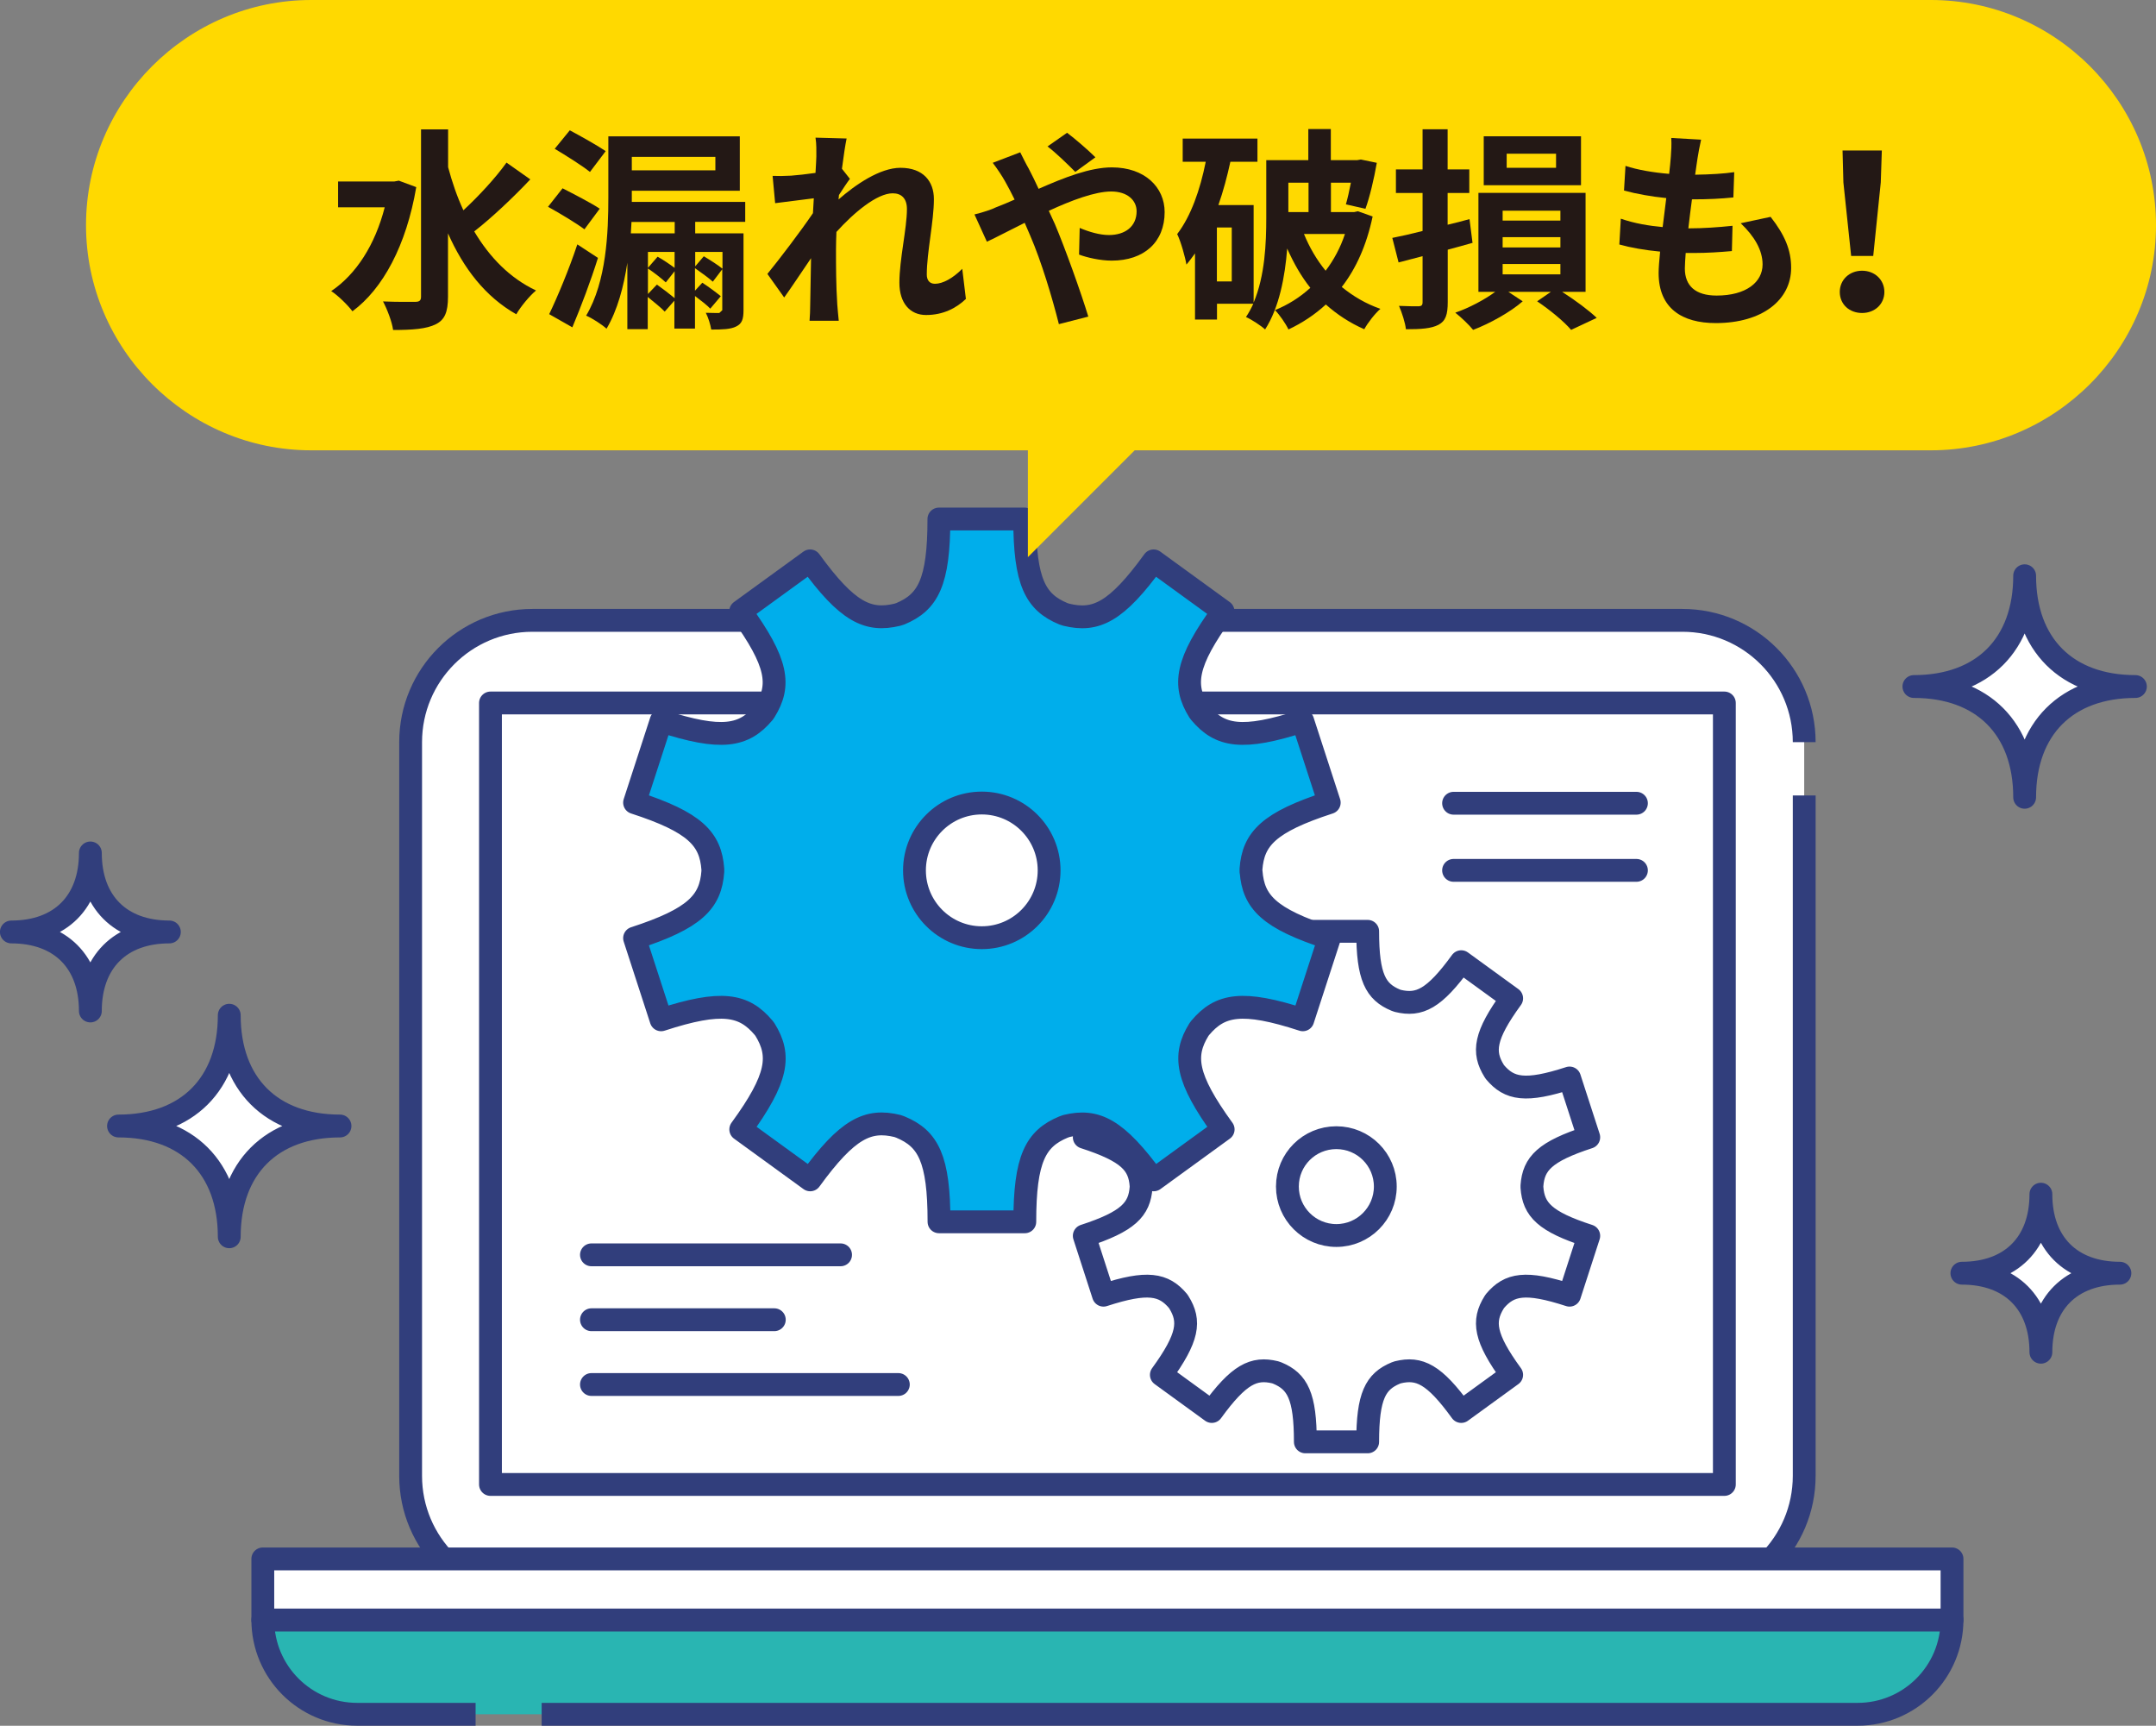 <?xml version="1.0" encoding="UTF-8"?>
<svg id="_レイヤー_2" data-name="レイヤー_2" xmlns="http://www.w3.org/2000/svg" viewBox="0 0 203.04 162.49">
  <rect x="0" y="0" width="203.04" height="162.49" fill="#808080" stroke="none"/>
  <defs>
    <style>
      .cls-1 {
        fill: #29b5b2;
      }

      .cls-2 {
        fill: #ffd900;
      }

      .cls-3 {
        fill: #231815;
      }

      .cls-4 {
        fill: #fff;
      }

      .cls-5 {
        stroke-linecap: round;
      }

      .cls-5, .cls-6 {
        fill: none;
        stroke: #313e7c;
        stroke-linejoin: round;
        stroke-width: 2.15px;
      }

      .cls-7 {
        fill: #00aeeb;
      }
    </style>
  </defs>
  <g id="_レイヤー_1-2" data-name="レイヤー_1">
    <path class="cls-4" d="M169.91,74.9v64.06c0,6.33-5.13,11.47-11.47,11.47H50.14c-6.33,0-11.47-5.13-11.47-11.47v-69.08c0-6.33,5.13-11.47,11.47-11.47h108.3c6.33,0,11.47,5.13,11.47,11.47"/>
    <path class="cls-6" d="M169.91,74.9v64.06c0,6.33-5.13,11.47-11.47,11.47H50.14c-6.33,0-11.47-5.13-11.47-11.47v-69.08c0-6.33,5.13-11.47,11.47-11.47h108.3c6.33,0,11.47,5.13,11.47,11.47"/>
    <rect class="cls-4" x="46.19" y="66.19" width="116.2" height="73.58"/>
    <rect class="cls-6" x="46.19" y="66.19" width="116.2" height="73.58"/>
    <path class="cls-1" d="M51.01,161.41h123.93c4.91,0,8.89-3.98,8.89-8.89H24.75c0,4.91,3.98,8.89,8.89,8.89h11.15"/>
    <path class="cls-6" d="M51.01,161.41h123.93c4.91,0,8.89-3.98,8.89-8.89H24.75c0,4.91,3.98,8.89,8.89,8.89h11.15"/>
    <rect class="cls-4" x="24.75" y="146.78" width="159.08" height="5.75"/>
    <rect class="cls-6" x="24.75" y="146.78" width="159.08" height="5.75"/>
    <path class="cls-4" d="M144.27,111.8v-.08s0-.08,0-.08c.15-2.08,1.21-3.21,5.35-4.56l-1.81-5.58c-4.15,1.35-5.67,1.05-7.02-.55l-.08-.12c-1.1-1.77-.91-3.31,1.65-6.83l-4.75-3.45c-2.55,3.51-3.95,4.18-5.97,3.69l-.2-.07c-1.9-.79-2.64-2.16-2.64-6.48h-5.87c0,4.32-.74,5.69-2.64,6.48l-.2.07c-2.02.49-3.42-.17-5.97-3.69l-4.75,3.45c2.56,3.52,2.75,5.06,1.65,6.83l-.08.12c-1.35,1.61-2.87,1.9-7.02.55l-1.81,5.58c4.14,1.34,5.2,2.47,5.35,4.56v.08s0,.08,0,.08c-.15,2.08-1.21,3.21-5.35,4.56l1.81,5.59c4.15-1.35,5.67-1.05,7.02.55l.08.12c1.1,1.77.91,3.31-1.65,6.83l4.75,3.45c2.55-3.51,3.95-4.18,5.97-3.69l.2.07c1.9.79,2.64,2.16,2.64,6.48h5.87c0-4.33.74-5.69,2.64-6.48l.2-.07c2.02-.49,3.42.17,5.97,3.69l4.75-3.45c-2.56-3.52-2.75-5.06-1.65-6.83l.08-.12c1.35-1.6,2.87-1.9,7.02-.55l1.81-5.59c-4.14-1.34-5.2-2.47-5.35-4.56M125.85,116.33c-2.54,0-4.61-2.06-4.61-4.61s2.06-4.6,4.61-4.6,4.61,2.06,4.61,4.6-2.06,4.61-4.61,4.61"/>
    <path class="cls-6" d="M144.27,111.8v-.08s0-.08,0-.08c.15-2.08,1.21-3.21,5.35-4.56l-1.81-5.58c-4.15,1.35-5.67,1.05-7.02-.55l-.08-.12c-1.1-1.77-.91-3.31,1.65-6.83l-4.75-3.45c-2.55,3.51-3.95,4.18-5.97,3.69l-.2-.07c-1.9-.79-2.64-2.16-2.64-6.48h-5.87c0,4.32-.74,5.69-2.64,6.48l-.2.07c-2.02.49-3.42-.17-5.97-3.69l-4.75,3.45c2.56,3.52,2.75,5.06,1.65,6.83l-.08.12c-1.35,1.61-2.87,1.9-7.02.55l-1.81,5.58c4.14,1.34,5.2,2.47,5.35,4.56v.08s0,.08,0,.08c-.15,2.08-1.21,3.21-5.35,4.56l1.81,5.59c4.15-1.35,5.67-1.05,7.02.55l.08.12c1.1,1.77.91,3.31-1.65,6.83l4.75,3.45c2.55-3.51,3.95-4.18,5.97-3.69l.2.07c1.9.79,2.64,2.16,2.64,6.48h5.87c0-4.33.74-5.69,2.64-6.48l.2-.07c2.02-.49,3.42.17,5.97,3.69l4.75-3.45c-2.56-3.52-2.75-5.06-1.65-6.83l.08-.12c1.35-1.6,2.87-1.9,7.02-.55l1.81-5.59c-4.14-1.34-5.2-2.47-5.35-4.56ZM125.85,116.33c-2.54,0-4.61-2.06-4.61-4.61s2.06-4.6,4.61-4.6,4.61,2.06,4.61,4.6-2.06,4.61-4.61,4.61Z"/>
    <path class="cls-7" d="M117.81,82.06v-.11s0-.11,0-.11c.21-2.86,1.67-4.42,7.37-6.27l-2.5-7.69c-5.71,1.86-7.8,1.45-9.66-.76l-.12-.16c-1.51-2.44-1.25-4.56,2.28-9.4l-6.54-4.75c-3.51,4.84-5.44,5.75-8.22,5.07l-.28-.09c-2.62-1.09-3.64-2.97-3.64-8.92h-8.08c0,5.95-1.02,7.83-3.63,8.92l-.28.09c-2.78.67-4.71-.24-8.22-5.07l-6.54,4.75c3.52,4.85,3.79,6.96,2.28,9.4l-.11.16c-1.86,2.21-3.95,2.62-9.66.76l-2.5,7.69c5.7,1.85,7.16,3.41,7.37,6.27v.11s0,.11,0,.11c-.21,2.86-1.67,4.42-7.37,6.27l2.5,7.69c5.71-1.86,7.8-1.45,9.66.76l.12.16c1.51,2.44,1.25,4.56-2.28,9.4l6.54,4.75c3.51-4.83,5.44-5.75,8.22-5.07l.28.1c2.62,1.09,3.63,2.97,3.63,8.92h8.08c0-5.95,1.02-7.83,3.64-8.92l.28-.1c2.78-.67,4.71.24,8.22,5.07l6.54-4.75c-3.52-4.85-3.79-6.96-2.28-9.4l.12-.16c1.86-2.21,3.95-2.62,9.66-.76l2.5-7.69c-5.7-1.85-7.15-3.4-7.37-6.27M92.46,88.29c-3.5,0-6.34-2.84-6.34-6.34s2.84-6.34,6.34-6.34,6.34,2.84,6.34,6.34-2.84,6.34-6.34,6.34"/>
    <path class="cls-6" d="M117.81,82.06v-.11s0-.11,0-.11c.21-2.86,1.67-4.42,7.37-6.27l-2.5-7.69c-5.71,1.86-7.8,1.45-9.66-.76l-.12-.16c-1.51-2.44-1.25-4.56,2.28-9.4l-6.54-4.75c-3.51,4.84-5.44,5.75-8.22,5.07l-.28-.09c-2.62-1.09-3.64-2.97-3.64-8.92h-8.08c0,5.95-1.02,7.83-3.63,8.92l-.28.09c-2.78.67-4.71-.24-8.22-5.07l-6.54,4.75c3.52,4.85,3.79,6.96,2.28,9.4l-.11.16c-1.86,2.21-3.95,2.62-9.66.76l-2.5,7.69c5.7,1.85,7.16,3.41,7.37,6.27v.11s0,.11,0,.11c-.21,2.86-1.67,4.42-7.37,6.27l2.5,7.69c5.71-1.86,7.8-1.45,9.66.76l.12.16c1.51,2.44,1.25,4.56-2.28,9.4l6.54,4.75c3.51-4.83,5.44-5.75,8.22-5.07l.28.1c2.62,1.09,3.63,2.97,3.63,8.92h8.08c0-5.95,1.02-7.83,3.64-8.92l.28-.1c2.78-.67,4.71.24,8.22,5.07l6.54-4.75c-3.52-4.85-3.79-6.96-2.28-9.4l.12-.16c1.86-2.21,3.95-2.62,9.66-.76l2.5-7.69c-5.7-1.85-7.15-3.4-7.37-6.27ZM92.46,88.29c-3.5,0-6.34-2.84-6.34-6.34s2.84-6.34,6.34-6.34,6.34,2.84,6.34,6.34-2.84,6.34-6.34,6.34Z"/>
    <line class="cls-5" x1="55.7" y1="124.26" x2="72.92" y2="124.26"/>
    <line class="cls-5" x1="136.89" y1="75.63" x2="154.11" y2="75.63"/>
    <line class="cls-5" x1="136.89" y1="81.95" x2="154.11" y2="81.95"/>
    <line class="cls-5" x1="55.7" y1="130.36" x2="84.6" y2="130.36"/>
    <line class="cls-5" x1="55.7" y1="118.15" x2="79.16" y2="118.15"/>
    <path class="cls-4" d="M190.67,75.07c0-6.48-3.96-10.43-10.43-10.43,6.48,0,10.43-3.96,10.43-10.43,0,6.48,3.96,10.43,10.43,10.43-6.48,0-10.43,3.96-10.43,10.43"/>
    <path class="cls-6" d="M190.67,75.07c0-6.48-3.96-10.43-10.43-10.43,6.48,0,10.43-3.96,10.43-10.43,0,6.48,3.96,10.43,10.43,10.43-6.48,0-10.43,3.96-10.43,10.43Z"/>
    <path class="cls-4" d="M21.59,116.45c0-6.48-3.96-10.43-10.43-10.43,6.48,0,10.43-3.96,10.43-10.43,0,6.48,3.96,10.43,10.43,10.43-6.48,0-10.43,3.96-10.43,10.43"/>
    <path class="cls-6" d="M21.59,116.45c0-6.48-3.96-10.43-10.43-10.43,6.48,0,10.43-3.96,10.43-10.43,0,6.48,3.96,10.43,10.43,10.43-6.48,0-10.43,3.96-10.43,10.43Z"/>
    <path class="cls-4" d="M8.51,95.19c0-4.62-2.82-7.44-7.44-7.44,4.62,0,7.44-2.82,7.44-7.44,0,4.62,2.82,7.44,7.44,7.44-4.62,0-7.44,2.82-7.44,7.44"/>
    <path class="cls-6" d="M8.51,95.19c0-4.62-2.82-7.44-7.44-7.44,4.62,0,7.44-2.82,7.44-7.44,0,4.62,2.82,7.44,7.44,7.44-4.62,0-7.44,2.82-7.44,7.44Z"/>
    <path class="cls-4" d="M192.2,127.32c0-4.62-2.82-7.44-7.44-7.44,4.62,0,7.44-2.82,7.44-7.44,0,4.62,2.82,7.44,7.44,7.44-4.62,0-7.44,2.82-7.44,7.44"/>
    <path class="cls-6" d="M192.2,127.32c0-4.62-2.82-7.44-7.44-7.44,4.62,0,7.44-2.82,7.44-7.44,0,4.62,2.82,7.44,7.44,7.44-4.62,0-7.44,2.82-7.44,7.44Z"/>
    <path class="cls-2" d="M181.84,0H29.3C17.64,0,8.1,9.54,8.1,21.2s9.54,21.2,21.2,21.2h67.5v10.06l10.06-10.06h74.98c11.66,0,21.2-9.54,21.2-21.2S193.5,0,181.84,0"/>
    <path class="cls-3" d="M39.2,17.62c-.93,5.48-3.15,9.59-6.01,11.69-.42-.57-1.4-1.53-2-1.9,2.35-1.58,4.13-4.35,5.04-7.89h-4.39v-2.43h5.28l.44-.08,1.64.61ZM49.94,16.89c-1.62,1.72-3.64,3.62-5.28,4.9,1.44,2.42,3.34,4.39,5.82,5.56-.61.51-1.44,1.51-1.86,2.24-2.93-1.66-4.97-4.33-6.43-7.62v5.97c0,1.46-.32,2.18-1.15,2.59-.87.44-2.18.54-4.02.54-.1-.77-.57-1.98-.95-2.69,1.33.06,2.61.04,3.03.04s.55-.14.55-.49v-15.75h2.55v3.56c.38,1.42.85,2.79,1.44,4.06,1.44-1.33,3.03-3.05,4.06-4.49l2.24,1.58Z"/>
    <path class="cls-3" d="M55.05,21.6c-.75-.57-2.34-1.52-3.44-2.13l1.37-1.74c1.07.55,2.69,1.38,3.5,1.92l-1.44,1.94ZM56.31,24.29c-.69,2.2-1.58,4.55-2.41,6.53l-2.18-1.24c.77-1.6,1.86-4.19,2.65-6.57l1.94,1.27ZM55.56,16.19c-.73-.59-2.25-1.54-3.32-2.18l1.42-1.74c1.03.55,2.59,1.42,3.38,1.96l-1.48,1.96ZM65.47,20.9v1.07h4.55v7.24c0,.87-.16,1.27-.69,1.53-.53.27-1.31.29-2.35.29-.08-.49-.28-1.13-.51-1.58.53.02,1.11.02,1.27.02l.28-.26v-3.86l-.89,1.17c-.38-.34-1.11-.87-1.68-1.27v2.12l.69-.75c.59.38,1.33.93,1.74,1.27l-.99,1.17c-.3-.32-.91-.79-1.44-1.19v3.07h-1.94v-2.63l-.91,1.03c-.34-.37-1.03-.91-1.6-1.38v3.03h-1.92v-6.25c-.34,2.24-.93,4.47-1.96,6.21-.41-.38-1.38-1.01-1.92-1.23,1.92-3.22,2.09-7.85,2.09-11.14v-5.74h12.38v5.12h-10.17v1.05h10.68v1.88h-4.71ZM63.53,20.9h-4.06c-.02.34-.04.71-.06,1.07h4.13v-1.07ZM59.5,16.04h7.87v-1.27h-7.87v1.27ZM61.93,24.17c.51.28,1.17.73,1.6,1.05v-1.5h-2.51v1.5l.91-1.05ZM61.87,26.8c.51.36,1.23.91,1.66,1.27v-2.53l-.83,1.05c-.38-.36-1.11-.93-1.68-1.31v2.4l.85-.89ZM65.47,23.73v1.35l.81-.95c.57.34,1.35.83,1.76,1.17v-1.58h-2.57Z"/>
    <path class="cls-3" d="M90.97,28.14c-.91.87-2.14,1.52-3.76,1.52-1.5,0-2.51-1.11-2.51-3.04,0-2.18.71-5.12.71-6.94,0-.99-.51-1.48-1.34-1.48-1.49,0-3.68,1.84-5.3,3.64-.02.56-.04,1.11-.04,1.62,0,1.64,0,3.32.12,5.2.02.37.1,1.09.14,1.54h-2.75c.04-.42.06-1.15.06-1.48.04-1.56.04-2.71.08-4.41-.87,1.27-1.84,2.75-2.53,3.7l-1.58-2.22c1.13-1.38,3.15-4.04,4.29-5.72l.08-1.4c-.97.12-2.51.32-3.64.46l-.24-2.57c.56.02,1.03.02,1.74-.02.59-.04,1.45-.14,2.3-.26.04-.75.08-1.32.08-1.54,0-.57.02-1.17-.08-1.78l2.93.08c-.12.57-.28,1.6-.44,2.85l.75.95c-.26.34-.69.99-1.03,1.52l-.04.42c1.58-1.38,3.89-2.98,5.83-2.98,2.14,0,3.15,1.27,3.15,2.95,0,2.08-.67,5.02-.67,7.1,0,.53.26.87.77.87.73,0,1.68-.51,2.57-1.41l.34,2.81Z"/>
    <path class="cls-3" d="M96.07,14.32c.18.36.59,1.19.81,1.56.3.59.63,1.23.93,1.9,2.43-1.07,4.85-2.02,6.9-2.02,3.11,0,4.97,1.88,4.97,4.21,0,2.81-1.92,4.57-4.99,4.57-1.07,0-2.33-.29-3.07-.57l.06-2.51c.89.38,1.9.67,2.75.67,1.54,0,2.61-.81,2.61-2.24,0-1.03-.87-1.86-2.39-1.86s-3.74.83-5.88,1.82l.57,1.24c.93,2.18,2.47,6.47,3.15,8.72l-2.77.71c-.63-2.51-1.66-5.93-2.69-8.31l-.53-1.23c-1.44.71-2.71,1.39-3.56,1.78l-1.17-2.57c.77-.18,1.66-.48,1.98-.65.59-.22,1.19-.48,1.8-.75-.3-.61-.59-1.17-.89-1.7-.28-.51-.77-1.24-1.17-1.76l2.59-.99ZM101.26,16.18c-.71-.71-1.82-1.8-2.61-2.39l1.84-1.29c.73.55,1.96,1.6,2.67,2.31l-1.9,1.38Z"/>
    <path class="cls-3" d="M129.27,20.37c-.57,2.71-1.56,4.91-2.91,6.65,1.07.87,2.26,1.58,3.64,2.06-.51.44-1.19,1.31-1.52,1.92-1.35-.59-2.55-1.38-3.62-2.33-1.03.95-2.22,1.74-3.52,2.35-.26-.55-.85-1.4-1.27-1.82,1.21-.49,2.35-1.2,3.33-2.1-.87-1.09-1.57-2.33-2.18-3.7-.2,2.63-.75,5.56-2.08,7.62-.36-.34-1.29-.95-1.8-1.17.26-.39.49-.81.69-1.25h-3.42v1.49h-2.07v-6.23c-.26.36-.53.73-.81,1.05-.1-.65-.53-2.19-.87-2.87,1.29-1.68,2.16-4.15,2.69-6.81h-2.17v-2.18h7.04v2.18h-2.55c-.3,1.38-.67,2.77-1.13,4.08h3.32v9.18c1.07-2.53,1.19-5.6,1.19-7.97v-5.44h3.96v-2.93h2.12v2.93h2.47l.36-.06,1.5.31c-.26,1.5-.67,3.24-1.07,4.33l-1.84-.42c.16-.55.32-1.27.47-2.04h-1.88v2.77h2.18l.36-.08,1.38.49ZM116,21.42h-1.4v5.08h1.4v-5.08ZM121.33,19.97h1.9v-2.77h-1.9v2.77ZM122.8,22.03c.51,1.25,1.21,2.45,2.04,3.46.77-1.01,1.4-2.18,1.82-3.46h-3.86Z"/>
    <path class="cls-3" d="M138.69,22.86c-.77.22-1.56.44-2.35.65v4.93c0,1.19-.2,1.78-.87,2.14-.69.36-1.66.42-3.07.42-.06-.61-.38-1.58-.65-2.2.77.04,1.6.04,1.86.04.26-.02.36-.1.36-.39v-4.33l-2.26.59-.59-2.31c.81-.16,1.8-.38,2.85-.65v-3.58h-2.51v-2.22h2.51v-3.78h2.36v3.78h2.04v2.22h-2.04v2.99c.69-.16,1.38-.34,2.06-.53l.28,2.2ZM147.13,27.49c1.23.79,2.51,1.74,3.24,2.44l-2.41,1.13c-.67-.79-2.02-1.9-3.2-2.69l1.29-.89h-4l1.35.89c-1.15,1.01-3.11,2.1-4.67,2.69-.38-.47-1.11-1.17-1.68-1.62,1.29-.44,2.77-1.23,3.76-1.96h-1.58v-9.32h10.09v9.32h-2.2ZM148.89,17.44h-9.16v-4.61h9.16v4.61ZM141.51,20.77h5.44v-.93h-5.44v.93ZM141.51,23.3h5.44v-.97h-5.44v.97ZM141.51,25.83h5.44v-.97h-5.44v.97ZM146.54,14.47h-4.65v1.33h4.65v-1.33Z"/>
    <path class="cls-3" d="M166.74,20.41c1.33,1.7,1.94,3.11,1.94,4.81,0,3.02-2.71,5.2-7.1,5.2-3.16,0-5.38-1.38-5.38-4.71,0-.49.06-1.19.14-2.02-1.46-.14-2.77-.37-3.84-.67l.14-2.43c1.29.45,2.65.67,3.94.79.12-.89.22-1.82.34-2.73-1.4-.14-2.81-.39-3.98-.71l.14-2.32c1.15.38,2.65.63,4.11.75.08-.61.12-1.15.16-1.6.04-.55.08-1.11.04-1.78l2.81.16c-.16.73-.26,1.25-.34,1.78-.06.34-.12.87-.22,1.52,1.44-.02,2.73-.1,3.68-.24l-.08,2.38c-1.19.12-2.29.18-3.9.18-.12.89-.24,1.84-.34,2.73h.14c1.23,0,2.71-.1,4.02-.24l-.06,2.38c-1.13.1-2.31.18-3.54.18h-.81c-.04.59-.08,1.09-.08,1.46,0,1.64,1.01,2.55,2.99,2.55,2.79,0,4.33-1.27,4.33-2.93,0-1.35-.77-2.65-2.06-3.88l2.81-.6Z"/>
    <path class="cls-3" d="M173.26,27.49c0-1.15.91-2,2.1-2s2.1.85,2.1,2-.91,1.98-2.1,1.98-2.1-.81-2.1-1.98M173.6,17.18l-.08-3.01h3.7l-.1,3.01-.71,6.92h-2.08l-.73-6.92Z"/>
  </g>
</svg>